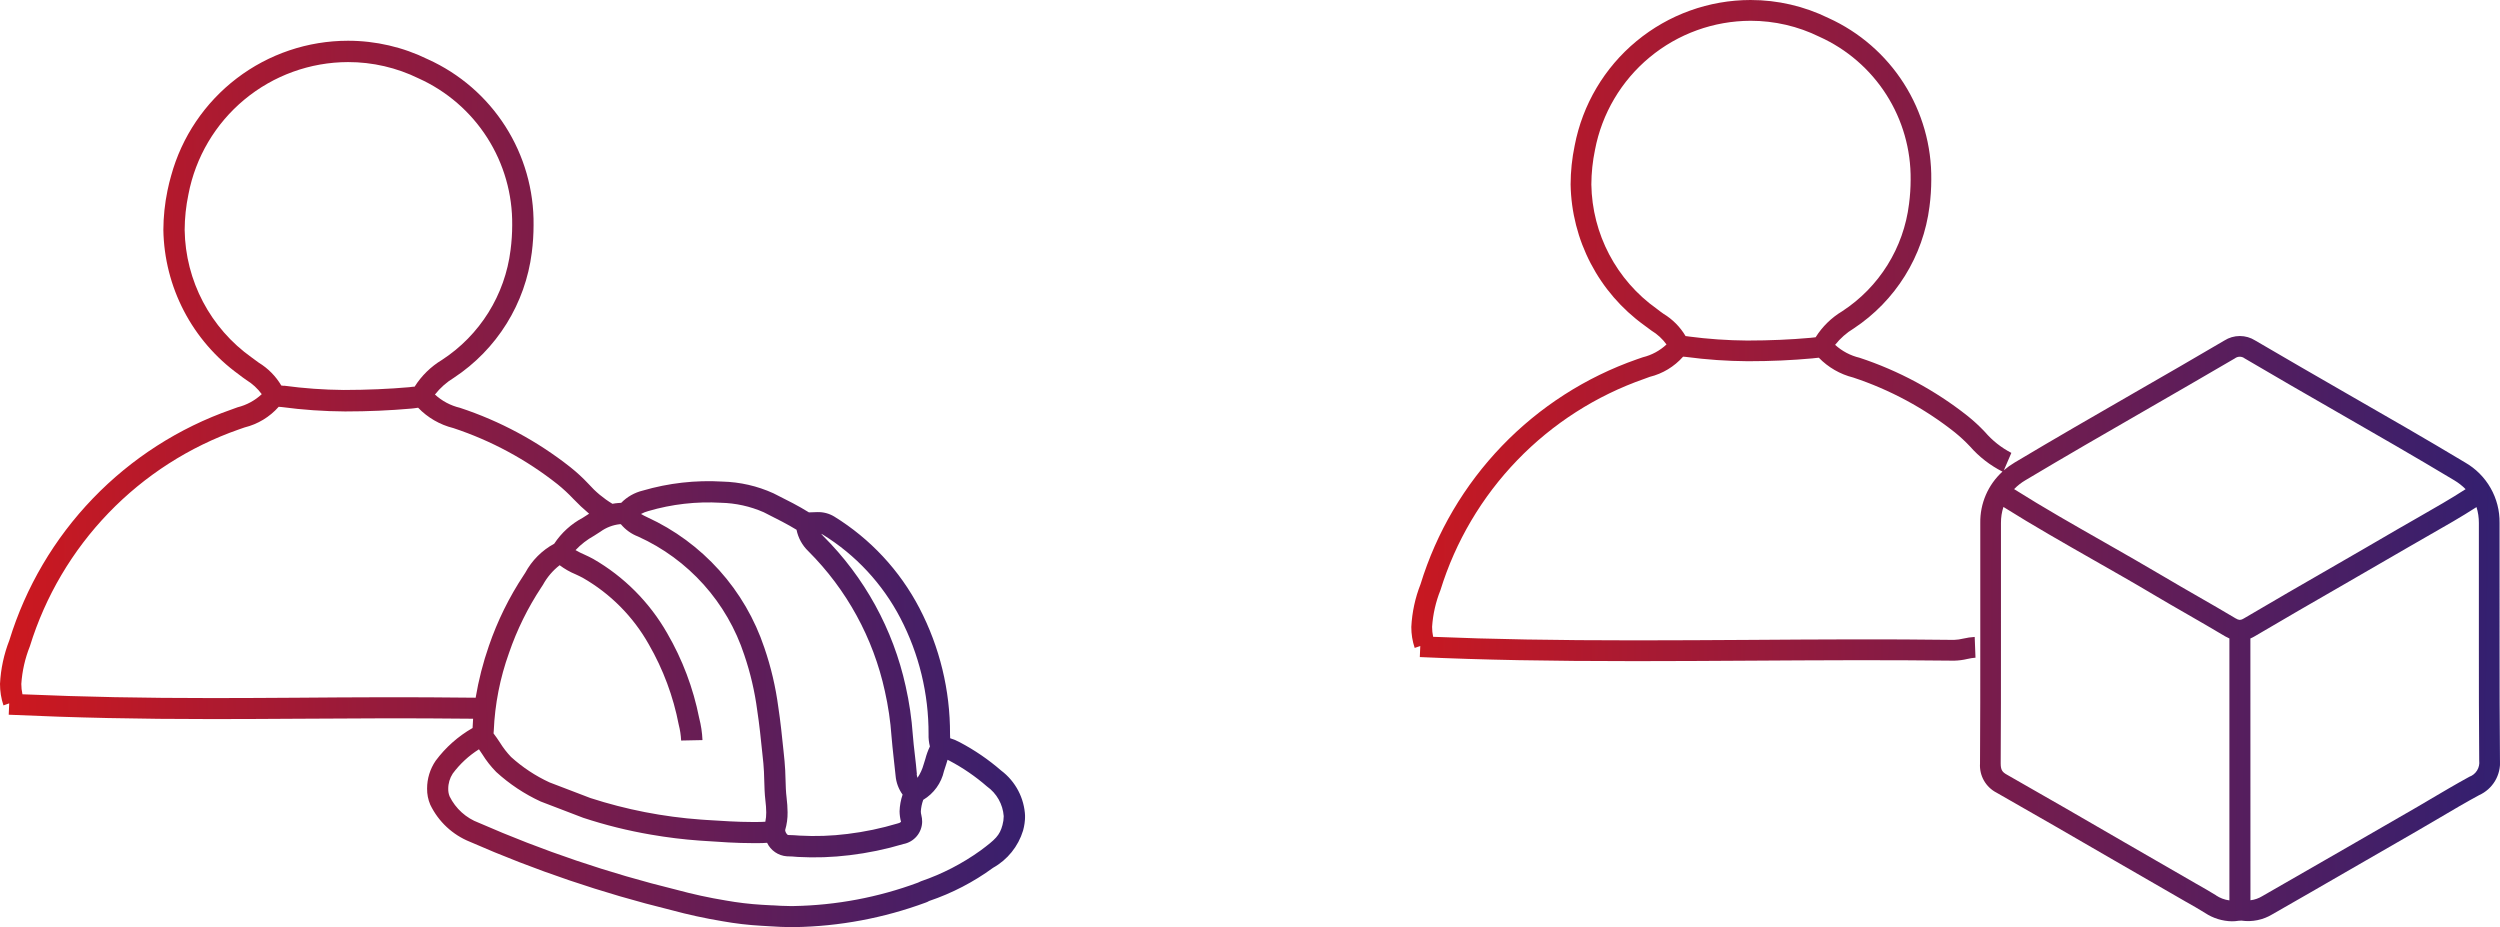 <svg xmlns="http://www.w3.org/2000/svg" xmlns:xlink="http://www.w3.org/1999/xlink" width="122.701" height="45.517" viewBox="0 0 122.701 45.517">
  <defs>
    <linearGradient id="linear-gradient" x1="-0.039" y1="0.843" x2="1.053" y2="0.854" gradientUnits="objectBoundingBox">
      <stop offset="0" stop-color="#ce181e"/>
      <stop offset="1" stop-color="#2a2075"/>
    </linearGradient>
    <linearGradient id="linear-gradient-2" x1="0" y1="0.848" x2="1.091" y2="0.824" xlink:href="#linear-gradient"/>
    <clipPath id="clip-path">
      <path id="Path_4764" data-name="Path 4764" d="M41.182,31.336a1.573,1.573,0,0,0,.2-.1c1.442-.852,2.895-1.688,4.345-2.524q1.61-.926,3.211-1.858c.352-.206.7-.407,1.059-.609.756-.43,1.533-.873,2.283-1.357a2.62,2.62,0,0,1,.116.782v6.069c0,1.86,0,3.72.017,5.594a.746.746,0,0,1-.488.793c-.656.359-1.3.74-1.95,1.123-.4.237-.8.473-1.2.7q-1.625.931-3.24,1.868-1.885,1.087-3.772,2.168a1.426,1.426,0,0,1-.578.2ZM39.5,43.944c-.325-.2-.659-.391-.992-.579l-3.522-2.032c-1.914-1.11-3.832-2.221-5.759-3.315-.219-.124-.3-.225-.3-.553q.017-2.95.013-5.9V29.878l0-4.209a2.509,2.509,0,0,1,.121-.788c1.472.924,3,1.791,4.473,2.632.967.552,1.937,1.1,2.895,1.672.556.331,1.117.653,1.678.975.616.356,1.233.71,1.845,1.076a1.92,1.92,0,0,0,.2.1V44.192a1.536,1.536,0,0,1-.66-.248m.981-13.585c-.616-.369-1.239-.726-1.861-1.084-.557-.32-1.114-.64-1.666-.968-.964-.571-1.938-1.126-2.911-1.681-1.473-.839-2.992-1.7-4.45-2.62a2.625,2.625,0,0,1,.549-.432c1.948-1.163,3.914-2.3,5.878-3.429,1.472-.848,2.944-1.7,4.408-2.555a.393.393,0,0,1,.48,0c1.5.883,3,1.749,4.507,2.613,1.934,1.11,3.868,2.222,5.779,3.369a2.785,2.785,0,0,1,.559.437c-.737.477-1.513.919-2.264,1.349-.357.2-.715.408-1.07.614-1.066.624-2.133,1.239-3.2,1.855-1.456.839-2.911,1.676-4.356,2.53a.389.389,0,0,1-.191.068.377.377,0,0,1-.187-.066M13.6,16.511c-.046-.007-.092-.011-.139-.016A3.151,3.151,0,0,0,12.375,15.4c-.112-.079-.223-.159-.327-.243A7.627,7.627,0,0,1,8.836,9.054a8.589,8.589,0,0,1,.18-1.705A7.791,7.791,0,0,1,16.652,1.02a7.654,7.654,0,0,1,3.377.784,7.6,7.6,0,0,1,4.478,7.015,9.177,9.177,0,0,1-.079,1.19,7.347,7.347,0,0,1-3.284,5.27,3.912,3.912,0,0,0-1.3,1.274c-.067.006-.146.015-.255.028-.975.087-1.981.132-3.107.133a23.3,23.3,0,0,1-2.88-.2M16.652,0A8.8,8.8,0,0,0,8.018,7.143a9.48,9.48,0,0,0-.2,1.911,8.709,8.709,0,0,0,3.6,6.9c.119.094.245.183.369.273a2.524,2.524,0,0,1,.738.679,2.6,2.6,0,0,1-1.161.628l-.291.1A16.979,16.979,0,0,0,.453,28.672,6.617,6.617,0,0,0,0,30.769,3.191,3.191,0,0,0,.165,31.8l.275-.093-.023.542c3.073.14,6.332.2,10.571.2,1.885,0,3.77-.012,5.655-.023,3.327-.02,6.62-.041,10,0a3.1,3.1,0,0,0,.647-.084,2.485,2.485,0,0,1,.4-.062l-.039-1.019a3.406,3.406,0,0,0-.564.082,2.283,2.283,0,0,1-.451.063c-3.331-.044-6.663-.023-10,0-1.883.011-3.765.023-5.648.023-3.944,0-7.035-.055-9.917-.174a2.311,2.311,0,0,1-.051-.491,5.894,5.894,0,0,1,.41-1.8,15.988,15.988,0,0,1,10-10.368l.272-.1a3.205,3.205,0,0,0,1.637-.991,1.163,1.163,0,0,1,.138.012,24.143,24.143,0,0,0,3.04.212c1.125,0,2.16-.047,3.163-.139l.133-.015L20,17.556a3.561,3.561,0,0,0,1.688.973,16.281,16.281,0,0,1,4.981,2.686,7.518,7.518,0,0,1,.755.7,5.273,5.273,0,0,0,1.59,1.232,3.337,3.337,0,0,0-1.089,2.518v5.9c0,1.965,0,3.93-.013,5.908a1.5,1.5,0,0,0,.813,1.432c1.923,1.094,3.838,2.2,5.751,3.311l3.533,2.038c.319.18.637.359.95.556a2.472,2.472,0,0,0,1.316.408,2.138,2.138,0,0,0,.325-.026l.141-.008a2.286,2.286,0,0,0,1.523-.312c1.261-.718,2.518-1.446,3.775-2.171q1.617-.934,3.236-1.865c.408-.233.812-.472,1.217-.711.635-.376,1.272-.751,1.919-1.1a1.742,1.742,0,0,0,1.02-1.71q-.022-2.788-.019-5.573V25.664A3.365,3.365,0,0,0,51.722,22.7c-1.918-1.152-3.857-2.265-5.8-3.379-1.5-.864-3-1.728-4.5-2.608a1.411,1.411,0,0,0-1.517,0q-2.19,1.286-4.4,2.552c-1.971,1.134-3.94,2.27-5.893,3.436a3.728,3.728,0,0,0-.529.38l.367-.853A4.336,4.336,0,0,1,28.153,21.2a8.347,8.347,0,0,0-.859-.792A17.292,17.292,0,0,0,22,17.559a2.708,2.708,0,0,1-1.2-.634,3.425,3.425,0,0,1,.915-.805,8.434,8.434,0,0,0,3.717-5.979,10.2,10.2,0,0,0,.088-1.322A8.6,8.6,0,0,0,20.475.886,8.683,8.683,0,0,0,16.652,0Z" fill="url(#linear-gradient)"/>
    </clipPath>
    <clipPath id="clip-path-2">
      <path id="Path_4760" data-name="Path 4760" d="M37.913,42.436l-.508-.028a15.358,15.358,0,0,1-1.787-.212,24.054,24.054,0,0,1-2.409-.524A59.724,59.724,0,0,1,23.5,38.383a2.612,2.612,0,0,1-1.432-1.294A.921.921,0,0,1,22,36.721a1.359,1.359,0,0,1,.221-.754,4.763,4.763,0,0,1,1.286-1.191c.056.079.11.161.164.242a4.977,4.977,0,0,0,.683.87,8.533,8.533,0,0,0,2.182,1.45l2.089.8a23.022,23.022,0,0,0,3.323.826c.807.14,1.609.237,2.377.292l.275.018c.76.053,1.548.107,2.332.107h.237c.156,0,.315,0,.48-.016a1.163,1.163,0,0,0,.964.662c.183,0,.366.018.548.032a14.323,14.323,0,0,0,2.533-.085,15.712,15.712,0,0,0,2.645-.549,1.133,1.133,0,0,0,.921-1.085A1.314,1.314,0,0,0,45.219,38a.645.645,0,0,1-.024-.181,2.048,2.048,0,0,1,.112-.546l.006-.017a2.2,2.2,0,0,0,1.019-1.415c.034-.1.065-.2.1-.307.024-.086.049-.169.075-.244.034.015.07.033.105.053A9.684,9.684,0,0,1,48.442,36.6a1.963,1.963,0,0,1,.821,1.457,1.683,1.683,0,0,1-.061.436c-.136.51-.341.705-1.083,1.255A11.243,11.243,0,0,1,45.2,41.253c-.048.024-.1.048-.148.068a18.5,18.5,0,0,1-6.087,1.148l-.205,0c-.283,0-.568-.018-.851-.036M45,35.988c-.026-.319-.063-.639-.1-.957s-.076-.65-.1-.975a15.9,15.9,0,0,0-.349-2.372A14.914,14.914,0,0,0,40.4,24.307a1.085,1.085,0,0,1-.1-.109.288.288,0,0,1,.08.038,10.55,10.55,0,0,1,3.811,4.1,12.233,12.233,0,0,1,1.383,5.7,2.158,2.158,0,0,0,.066.6,3.324,3.324,0,0,0-.222.609c-.025.086-.049.171-.087.279a2.208,2.208,0,0,1-.3.651.809.809,0,0,1-.04-.188M34.478,34.324a5.239,5.239,0,0,0-.163-1.088,13.5,13.5,0,0,0-1.571-4.161,9.822,9.822,0,0,0-3.631-3.644c-.136-.077-.281-.142-.424-.209A3.869,3.869,0,0,1,28.247,25a3.75,3.75,0,0,1,.91-.705l.312-.2a1.991,1.991,0,0,1,.947-.367l.056,0a2.052,2.052,0,0,0,.851.608,9.681,9.681,0,0,1,5.206,5.807,14.141,14.141,0,0,1,.636,2.724c.107.7.178,1.4.25,2.1l.052.5c.028.273.034.547.042.82.009.332.018.665.057,1a5.039,5.039,0,0,1,.041.59,2.1,2.1,0,0,1-.044.454c-.133.01-.281.011-.454.013h-.175c-.75,0-1.517-.054-2.26-.1l-.274-.019a22.954,22.954,0,0,1-5.422-1.057l-2.012-.77a7.482,7.482,0,0,1-1.884-1.247,4.284,4.284,0,0,1-.541-.7c-.1-.154-.205-.307-.318-.455a.938.938,0,0,0,.011-.13,12.88,12.88,0,0,1,.748-3.817,14.2,14.2,0,0,1,1.59-3.229l.077-.118a3.1,3.1,0,0,1,.819-.961,3.566,3.566,0,0,0,.784.447c.118.055.238.109.35.171a8.649,8.649,0,0,1,3.24,3.264,12.684,12.684,0,0,1,1.471,3.948,3.806,3.806,0,0,1,.117.775ZM30.421,23.65h0Zm8.114,15.094a2.926,2.926,0,0,0,.12-.876,6.441,6.441,0,0,0-.048-.713c-.038-.3-.044-.6-.053-.9s-.017-.6-.048-.9l-.05-.494c-.075-.719-.147-1.439-.256-2.152a15,15,0,0,0-.686-2.92,10.823,10.823,0,0,0-5.753-6.406,2.735,2.735,0,0,1-.3-.157,1.591,1.591,0,0,1,.359-.143,10.486,10.486,0,0,1,3.562-.407,5.538,5.538,0,0,1,2.1.464l.179.091c.5.253.98.492,1.433.77a2,2,0,0,0,.578,1.051,13.884,13.884,0,0,1,3.757,6.869,14.809,14.809,0,0,1,.327,2.221c.026.336.065.672.1,1.009.036.308.071.617.1.923A1.839,1.839,0,0,0,44.3,37a2.806,2.806,0,0,0-.149.82,2.124,2.124,0,0,0,.072.517.327.327,0,0,1-.164.078,14.741,14.741,0,0,1-2.467.516,12.959,12.959,0,0,1-2.345.081c-.194-.014-.385-.029-.551-.029H38.67a.35.35,0,0,1-.135-.242M1.1,32.068a2.346,2.346,0,0,1-.054-.5,6.065,6.065,0,0,1,.421-1.851A16.4,16.4,0,0,1,11.719,19.078l.287-.1a3.274,3.274,0,0,0,1.672-1.012,1.354,1.354,0,0,1,.14.011,24.629,24.629,0,0,0,3.121.217c1.127,0,2.219-.049,3.241-.14l.141-.015.2-.028a3.61,3.61,0,0,0,1.731,1,16.713,16.713,0,0,1,5.11,2.754,7.765,7.765,0,0,1,.777.72,9.786,9.786,0,0,0,.775.728l-.018.011-.291.187A3.834,3.834,0,0,0,27.2,24.687a3.5,3.5,0,0,0-1.421,1.427l-.075.115A15.256,15.256,0,0,0,23.995,29.7a15.583,15.583,0,0,0-.65,2.544c-3.263-.039-6.045-.021-8.708,0-1.41.009-2.787.018-4.186.018-3.459,0-6.3-.056-9.351-.186M13.942,16.937l-.135-.015A3.257,3.257,0,0,0,12.7,15.8c-.116-.081-.23-.163-.341-.25A7.821,7.821,0,0,1,9.063,9.286,8.7,8.7,0,0,1,9.248,7.54a7.991,7.991,0,0,1,7.834-6.493,7.848,7.848,0,0,1,3.463.8,7.8,7.8,0,0,1,4.594,7.2,9.473,9.473,0,0,1-.08,1.219,7.537,7.537,0,0,1-3.369,5.4,4.069,4.069,0,0,0-1.339,1.31c-.069,0-.15.014-.263.028-.994.087-2.057.134-3.219.136a23.432,23.432,0,0,1-2.927-.21M17.082,0A9,9,0,0,0,8.4,6.62q-.1.346-.174.707c0,.011-.006.024-.008.036a9.747,9.747,0,0,0-.2,1.923,8.932,8.932,0,0,0,3.69,7.083c.124.1.253.19.383.282a2.64,2.64,0,0,1,.756.695,2.691,2.691,0,0,1-1.187.644l-.3.109A17.422,17.422,0,0,0,.459,29.426,6.813,6.813,0,0,0,0,31.563a3.3,3.3,0,0,0,.17,1.058l.282-.1-.024.558c3.313.149,6.313.214,10.023.214,1.4,0,2.78-.009,4.193-.017,2.628-.016,5.367-.036,8.576,0-.013.154-.019.307-.026.461l-.011,0a5.924,5.924,0,0,0-1.8,1.6,2.41,2.41,0,0,0-.421,1.369,1.943,1.943,0,0,0,.156.79,3.684,3.684,0,0,0,1.951,1.821,60.652,60.652,0,0,0,9.873,3.349,25.535,25.535,0,0,0,2.511.547,15.877,15.877,0,0,0,1.912.224l.488.029c.3.018.611.037.916.037l.242,0A19.5,19.5,0,0,0,45.431,42.3a.8.8,0,0,0,.169-.079h0a11.63,11.63,0,0,0,3.141-1.63,3.139,3.139,0,0,0,1.471-1.824,2.715,2.715,0,0,0,.1-.707,2.954,2.954,0,0,0-1.175-2.241,10.762,10.762,0,0,0-2.026-1.386,2.411,2.411,0,0,0-.477-.2c0-.06,0-.126-.006-.2a13.277,13.277,0,0,0-1.5-6.182,11.57,11.57,0,0,0-4.185-4.5,1.524,1.524,0,0,0-.823-.217c-.122,0-.243.01-.417.014-.511-.319-1.048-.588-1.567-.848l-.18-.091a6.438,6.438,0,0,0-2.5-.573,11.482,11.482,0,0,0-3.911.443,2.206,2.206,0,0,0-1.056.6c-.053,0-.107.006-.159.011a2.361,2.361,0,0,0-.271.037,5.062,5.062,0,0,1-1.173-.975A8.363,8.363,0,0,0,28,20.934a17.691,17.691,0,0,0-5.427-2.919,2.751,2.751,0,0,1-1.226-.651,3.506,3.506,0,0,1,.937-.828A8.653,8.653,0,0,0,26.1,10.4a10.565,10.565,0,0,0,.088-1.356A8.815,8.815,0,0,0,21,.91,8.884,8.884,0,0,0,17.082,0Z" transform="translate(0 0)" fill="url(#linear-gradient-2)"/>
    </clipPath>
  </defs>
  <g id="Group_6340" data-name="Group 6340" transform="translate(-5711.474 -12105)">
    <g id="Group_6333" data-name="Group 6333" transform="translate(5780.742 12105)">
      <g id="Group_3797" data-name="Group 3797" clip-path="url(#clip-path)">
        <rect id="Rectangle_7040" data-name="Rectangle 7040" width="53.432" height="45.265" transform="translate(0 0)" fill="url(#linear-gradient)"/>
      </g>
    </g>
    <g id="Group_6334" data-name="Group 6334" transform="translate(5711.474 12107)">
      <g id="Group_3789" data-name="Group 3789" transform="translate(0 0)" clip-path="url(#clip-path-2)">
        <rect id="Rectangle_7036" data-name="Rectangle 7036" width="50.309" height="43.517" transform="translate(0 0)" fill="url(#linear-gradient-2)"/>
      </g>
    </g>
  </g>
</svg>
